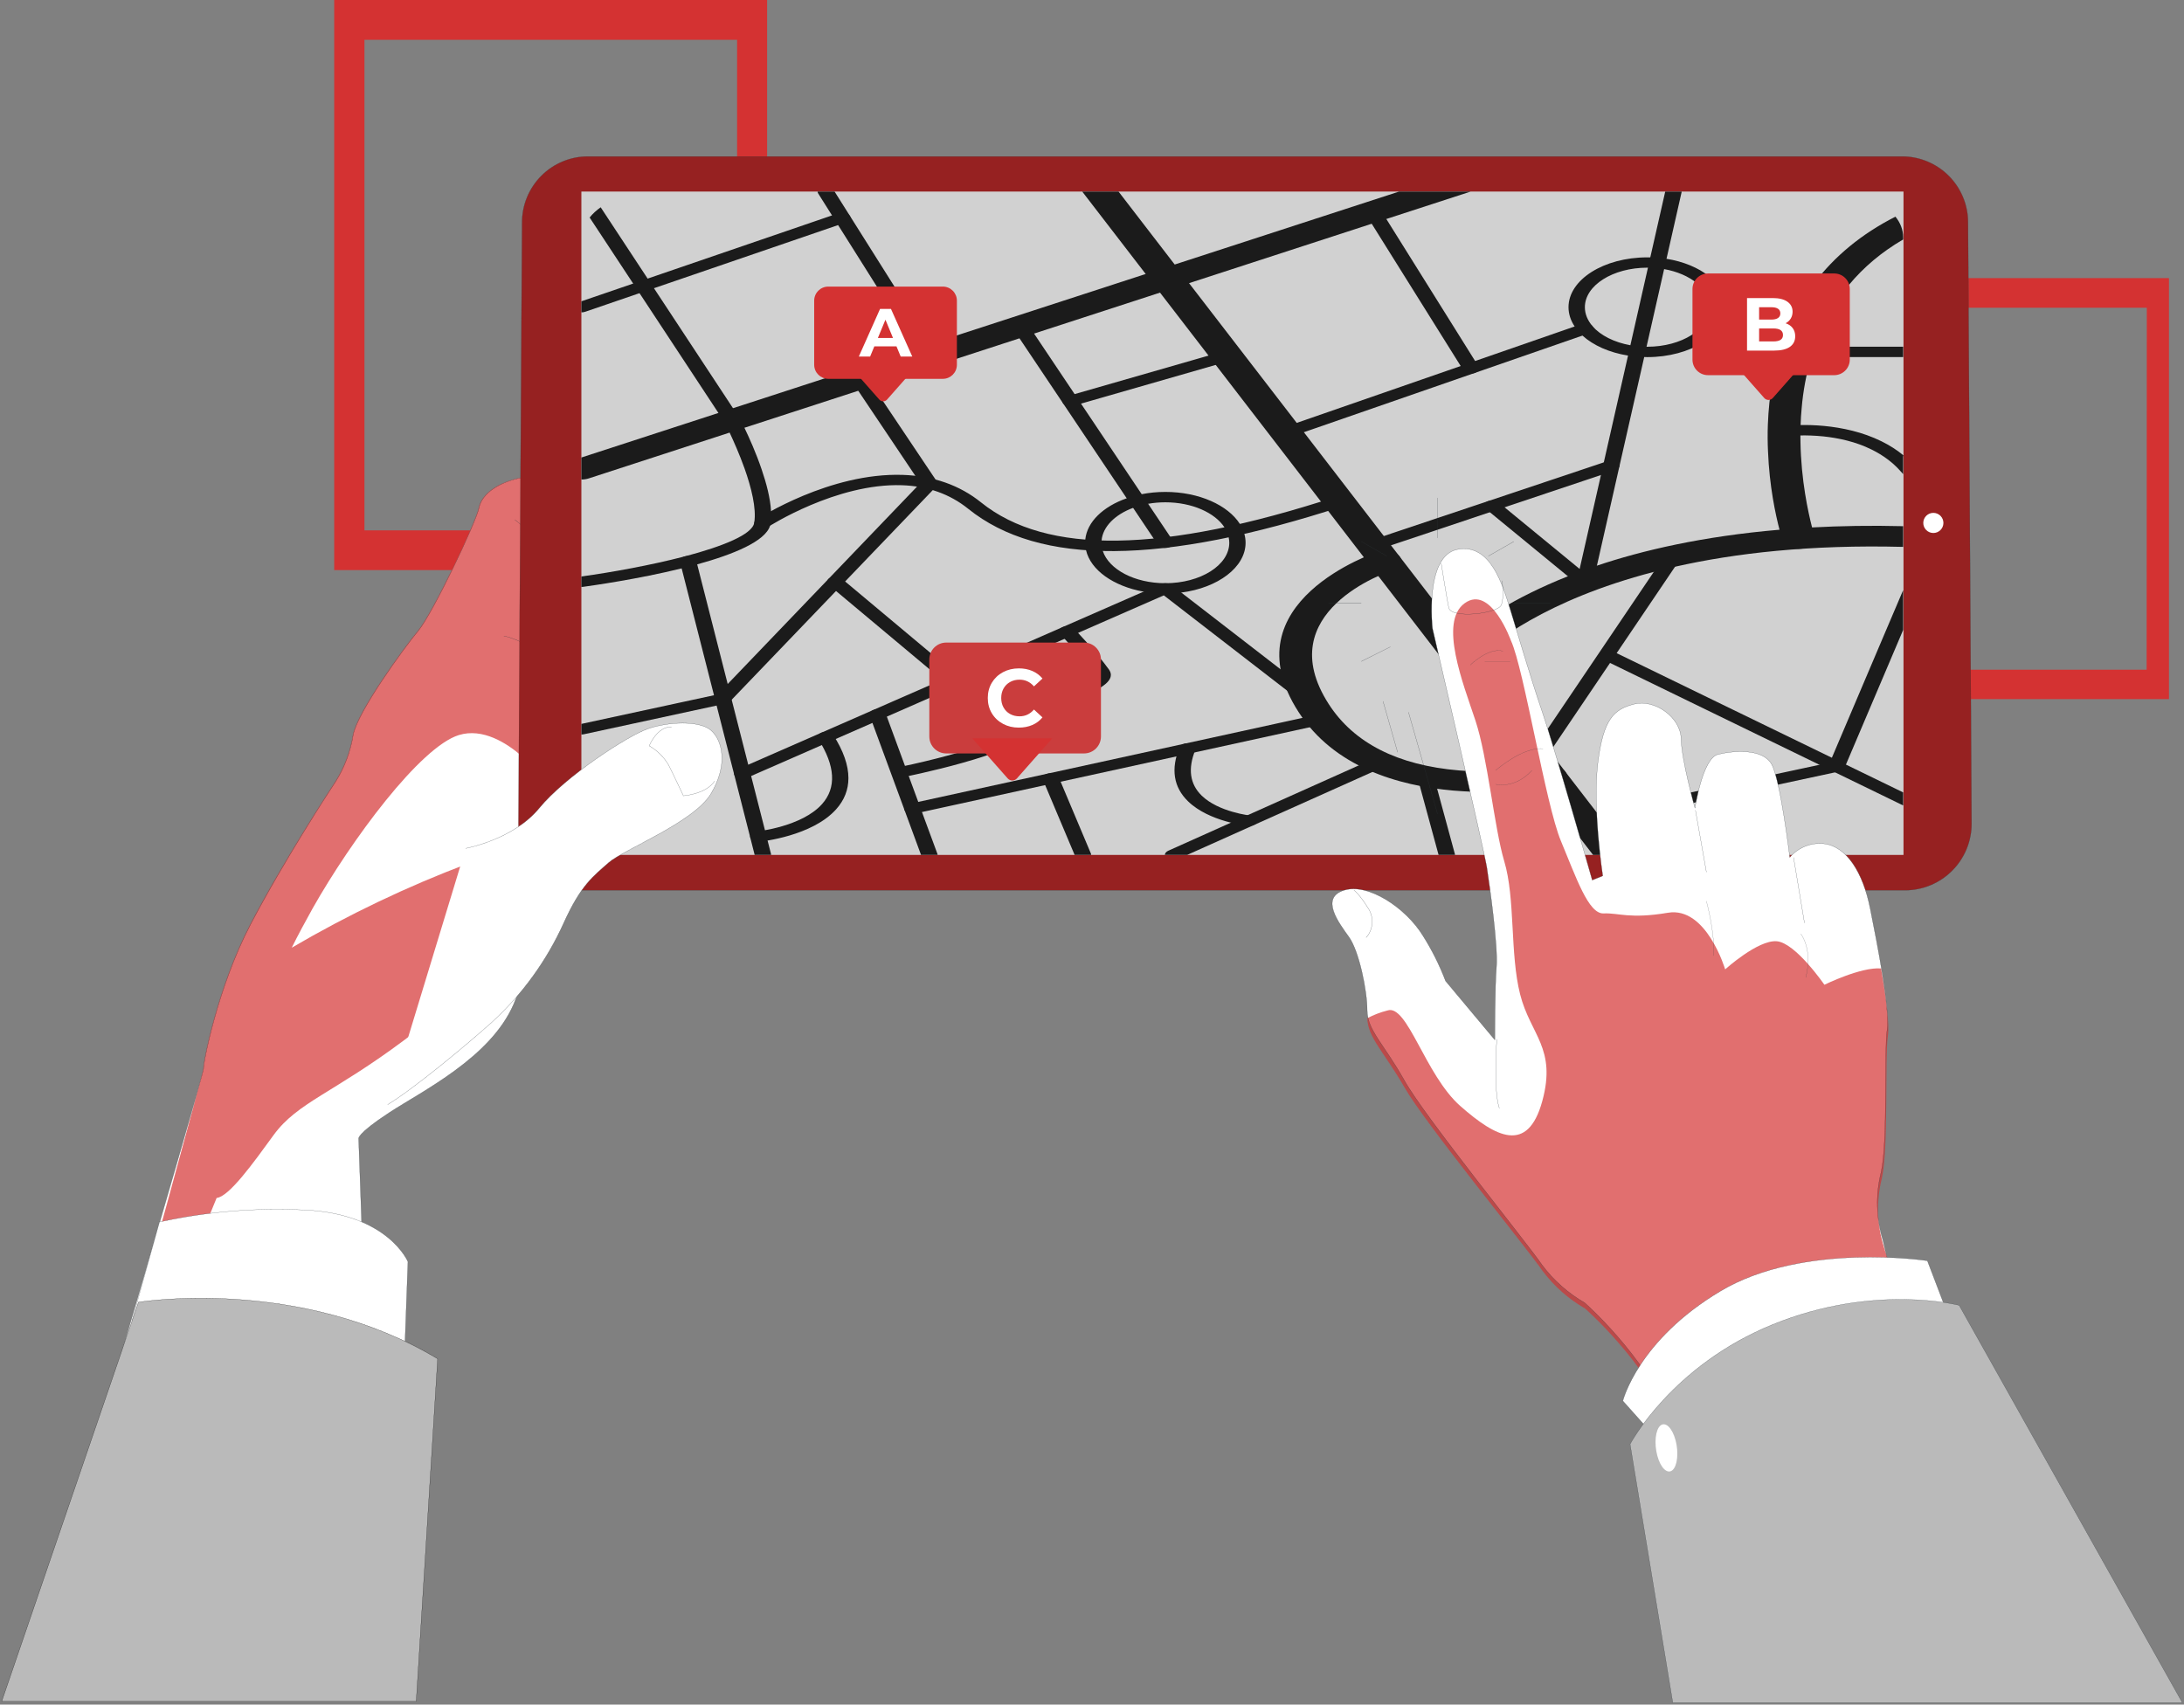 <?xml version="1.0" encoding="UTF-8"?> <svg xmlns="http://www.w3.org/2000/svg" width="3086" height="2409" viewBox="0 0 3086 2409" fill="none"><rect x="0" y="0" width="3086" height="2409" fill="#808080" stroke="none"/><g clip-path="url(#clip0_67_91)"><path d="M472.21 0V805.687H1083.94V0H472.21ZM1041.52 749.51H514.952V56.255H1041.52V749.51Z" fill="#D43232"></path><path d="M2612.87 393.07V988.039H3064.75V393.07H2612.87ZM3033.21 946.483H2644.65V434.943H3033.46L3033.21 946.483Z" fill="#D43232"></path><path d="M29.324 2397.28C52.136 2319.98 288.436 1516.5 287.64 1510.46C286.846 1504.41 306.954 1396.51 354.008 1306.56C401.062 1216.62 466.395 1116.43 474.582 1104.18C487.041 1084.23 495.366 1061.97 499.063 1038.74C505.183 1006.06 570.596 916.039 591.023 891.545C611.45 867.053 672.731 738.229 676.864 717.793C680.997 697.356 705.398 680.975 738.144 674.851C770.891 668.728 815.798 662.604 815.798 662.604C824.109 672.39 829.116 684.554 830.105 697.356C830.105 715.724 756.505 1155.24 752.451 1228.87C748.397 1302.51 758.572 1343.3 725.904 1419C693.237 1494.72 597.143 1541.63 550.17 1572.32C503.195 1603.02 506.773 1609.38 506.773 1609.38C506.773 1609.38 533.319 2345.18 532.684 2403" fill="white"></path><g style="mix-blend-mode:multiply" opacity="0.7"><path d="M859.43 1144.57C850.929 1106.51 795.873 1127.65 795.873 1127.65C758.381 1168.34 712.225 1200.08 660.816 1220.52C574.765 1253.08 491.61 1292.81 412.231 1339.32C421.288 1321.12 431.138 1302.77 441.785 1283.7C496.681 1186.6 593.764 1055.74 648.343 1038.81C682.028 1028.48 715.634 1049.86 736.606 1067.97L738.99 674.665H737.64C704.909 680.782 680.439 697.152 676.387 717.571C672.335 737.991 611.003 866.632 590.585 891.183C570.169 915.735 504.785 1005.6 498.667 1038.26C494.972 1061.47 486.651 1083.71 474.199 1103.65C466.253 1115.89 400.632 1215.92 353.679 1305.87C306.726 1395.81 286.548 1503.47 287.342 1509.59C287.899 1514.04 197.013 1843.3 139.255 2050.52C186.923 1956.77 261.046 1805.08 306.091 1692.98C323.808 1691.23 358.128 1643.24 386.57 1604.14C420.334 1557.75 470.941 1545.03 572.313 1469.07C673.686 1393.1 787.532 1287.51 804.454 1245.31C821.375 1203.13 867.851 1182.55 859.43 1144.57Z" fill="#D43232"></path></g><path d="M29.324 2397.28C52.136 2319.98 288.436 1516.5 287.64 1510.46C286.846 1504.41 306.954 1396.51 354.008 1306.56C401.062 1216.62 466.395 1116.43 474.582 1104.18C487.041 1084.23 495.366 1061.97 499.063 1038.74C505.183 1006.06 570.596 916.039 591.023 891.545C611.45 867.053 672.731 738.229 676.864 717.793C680.997 697.356 705.398 680.975 738.144 674.851C770.891 668.728 815.799 662.604 815.799 662.604C824.109 672.39 829.116 684.554 830.105 697.356C830.105 715.724 756.505 1155.24 752.451 1228.87C748.397 1302.51 758.572 1343.3 725.904 1419C693.237 1494.72 597.143 1541.63 550.17 1572.32C503.195 1603.02 506.773 1609.38 506.773 1609.38C506.773 1609.38 533.319 2345.18 532.684 2403" stroke="#2E353A" stroke-width="0.273" stroke-linecap="round" stroke-linejoin="round"></path><path d="M963.569 1165.73C963.569 1165.73 943.073 1164 922.503 1129.79" stroke="#2E353A" stroke-width="0.273" stroke-linecap="round" stroke-linejoin="round"></path><path d="M712.042 898.765C712.042 898.765 771.359 910.306 778.773 960.371" stroke="#2E353A" stroke-width="0.273" stroke-linecap="round" stroke-linejoin="round"></path><path d="M727.441 734.479C742.163 745.461 754.347 759.372 763.195 775.3C772.041 791.226 777.351 808.808 778.773 826.89" stroke="#2E353A" stroke-width="0.273" stroke-linecap="round" stroke-linejoin="round"></path><path d="M2785.86 1163.86L2780.85 314.412C2780.83 289.654 2770.99 265.918 2753.51 248.418C2736.01 230.919 2712.29 221.09 2687.56 221.09H830.873C806.151 221.09 782.442 230.921 764.961 248.423C747.481 265.925 737.66 289.661 737.66 314.412L732.575 1163.86C732.564 1176.25 734.993 1188.51 739.721 1199.95C744.45 1211.4 751.385 1221.79 760.131 1230.55C768.877 1239.3 779.263 1246.24 790.692 1250.98C802.122 1255.72 814.371 1258.15 826.74 1258.14H2691.69C2704.06 1258.15 2716.31 1255.72 2727.74 1250.98C2739.17 1246.24 2749.56 1239.3 2758.3 1230.55C2767.05 1221.79 2773.98 1211.4 2778.72 1199.95C2783.44 1188.51 2785.88 1176.25 2785.86 1163.86Z" fill="#962121" stroke="#363636" stroke-width="0.237" stroke-linecap="round" stroke-linejoin="round"></path><path d="M2689.65 270.713H821.5V1208.19H2689.65V270.713Z" fill="#D1D1D1"></path><path d="M1976.91 270.729H2078.06L1958.92 309.473L1938.22 316.196L1680.14 400.161L1639.12 413.533L1461.15 471.421L1440.56 478.107L1233.35 545.511L1212.7 552.234L1051.82 604.548L1030.92 611.357L832.073 676.055C828.703 677.167 825.081 677.699 821.517 677.649V646.568L1015.13 583.588L1035.78 576.865L1294.3 492.777L1314.95 486.053L1618.83 387.196L1659.86 373.824L1976.91 270.729Z" fill="#1B1B1B"></path><path d="M1529.18 270.729H1580.49L1659.87 373.849L1680.14 400.173L1832.28 597.64L1842.38 610.838L1955.36 757.536L1965.45 770.661L1977.55 786.368L2064.71 899.537L2087.75 929.47L2176.79 1045.05L2190.19 1062.44L2211.8 1090.56C2212.06 1090.9 2212.33 1091.26 2212.57 1091.63L2256.45 1148.54L2266.6 1161.74L2297.48 1201.79C2299.11 1203.84 2299.81 1206.06 2299.81 1208.2H2251.01L2178.66 1114.22L2157.82 1087.12L2040.89 935.29C2040.56 934.919 2040.31 934.549 2040.06 934.178L1947.51 814.002L1927.13 787.592L1876.66 722.029L1866.57 708.905L1717.81 515.665L1707.65 502.54L1639.12 413.533L1618.86 387.209L1529.18 270.729Z" fill="#1B1B1B"></path><path d="M2689.17 743.617V772.87C2557.71 769.508 2451.49 781.78 2366.86 800.9C2356.46 803.223 2346.42 805.657 2336.78 808.228C2182.75 848.233 2108.34 909.902 2087.81 929.441C2083.86 933.162 2081.84 935.362 2081.65 935.608C2075.56 942.629 2061.5 945.261 2050.43 941.343C2045.6 939.699 2042.13 937.067 2040.12 934.137C2037.52 930.232 2037.71 925.586 2041.18 921.495C2041.96 920.642 2049.38 912.214 2064.8 899.509C2090.54 878.252 2138.64 844.909 2215.45 814.383C2217.2 813.715 2218.91 813.035 2220.66 812.306C2231.74 808.03 2243.69 803.693 2256.41 799.416C2320.51 777.863 2405.72 757.891 2514.53 748.609C2529.37 747.324 2544.71 746.224 2560.51 745.372C2600.5 743.259 2643.28 742.456 2689.17 743.617Z" fill="#1B1B1B"></path><path d="M1155.25 270.729H1179.27L1200.95 305.122L1314.97 486.065L1323.96 500.377C1324.54 501.243 1324.79 502.182 1324.79 503.084C1324.79 506 1322.08 508.744 1317.55 509.844C1311.6 511.364 1304.93 509.511 1302.53 505.79L1294.32 492.789L1184.25 318.087L1175.65 304.43L1156.11 273.436C1155.52 272.533 1155.25 271.631 1155.25 270.729Z" fill="#1B1B1B"></path><path d="M1200.3 304.268C1200.56 304.552 1200.75 304.837 1200.94 305.133C1201.47 305.999 1201.72 306.851 1201.72 307.753C1201.72 310.336 1199.51 312.833 1195.64 314.192L1184.25 318.085L924.041 407.302L903.586 414.309L827.038 440.546C825.296 441.165 823.416 441.45 821.538 441.45V425.791L894.657 400.739L915.111 393.732L1175.65 304.429L1184.71 301.315C1190.27 299.386 1197.26 300.696 1200.3 304.268Z" fill="#1B1B1B"></path><path d="M2376.22 785.541C2376.22 786.504 2375.93 787.469 2375.29 788.409L2182.1 1074.35C2179.58 1078.06 2172.81 1079.79 2166.95 1078.19C2161.11 1076.61 2158.38 1072.31 2160.89 1068.59L2354.08 782.649C2356.6 778.942 2363.37 777.211 2369.23 778.805C2373.6 780.004 2376.22 782.698 2376.22 785.541Z" fill="#1B1B1B"></path><path d="M2283.77 922.732L2284.35 923.041L2426.71 992.286L2588.45 1070.87L2608.3 1080.53L2689.07 1119.79L2689.17 1119.85V1138.29L2669.61 1128.76L2592.98 1091.51L2570.89 1080.82L2411.29 1003.21L2275.01 936.895L2269.8 934.324C2264.68 931.877 2263.72 927.304 2267.59 924.129C2271.53 920.902 2278.75 920.297 2283.77 922.732Z" fill="#1B1B1B"></path><path d="M2288.3 658.136C2288.3 660.755 2286.07 663.289 2282.16 664.612L1945.42 777.371C1939.79 779.262 1932.81 777.89 1929.82 774.318C1926.84 770.748 1928.99 766.323 1934.63 764.444L2271.36 651.684C2277 649.793 2283.98 651.165 2286.96 654.736C2287.87 655.824 2288.3 656.986 2288.3 658.136Z" fill="#1B1B1B"></path><path d="M2251.66 464.473C2251.66 467.057 2249.48 469.565 2245.64 470.888L1822.62 617.671C1817.05 619.612 1810.01 618.315 1806.98 614.767C1803.91 611.221 1805.96 606.784 1811.54 604.844L2234.57 458.06C2240.15 456.12 2247.18 457.416 2250.22 460.964C2251.19 462.076 2251.66 463.287 2251.66 464.473Z" fill="#1B1B1B"></path><path d="M2089.98 520.569C2089.98 523.485 2087.2 526.228 2082.68 527.366C2076.75 528.849 2070.05 527.019 2067.7 523.263L1929.29 301.87C1926.94 298.126 1929.85 293.874 1935.78 292.378C1941.71 290.895 1948.41 292.724 1950.75 296.481L2089.16 517.887C2089.73 518.764 2089.98 519.679 2089.98 520.569Z" fill="#1B1B1B"></path><path d="M2352.97 270.729H2376.2C2376.2 271.099 2376.2 271.384 2376.06 271.755L2354.78 365.766H2354.72L2351.42 380.325L2326.57 490.008L2323.28 504.567L2288.2 659.137L2256.44 799.444H2256.38L2251.02 823.271C2250.38 826.139 2247 828.524 2242.53 829.302C2237.99 830.044 2233.27 829.019 2230.42 826.682L2215.47 814.422L2105.21 723.896L2099.25 719.014C2095.38 715.813 2096.34 711.228 2101.39 708.769C2101.91 708.522 2102.49 708.274 2103.07 708.114C2107.93 706.47 2114.07 707.212 2117.56 710.078L2125.96 716.962L2232.03 804.053L2262.13 671.371L2266.19 653.414L2300.42 502.527L2303.72 487.932L2328.57 378.236L2331.86 363.728L2352.97 270.729Z" fill="#1B1B1B"></path><path d="M848.771 292.947L915.091 393.706L924.059 407.326L1035.76 576.911L1045.02 590.951C1045.12 591.137 1045.21 591.322 1045.31 591.494C1045.8 592.224 1047.81 596.315 1051.01 602.791C1051.3 603.334 1051.59 603.952 1051.88 604.557C1058.33 617.929 1068.26 639.854 1076.26 663.546C1083 683.271 1088.5 704.217 1089.47 722.348C1089.57 724.362 1089.67 726.315 1089.67 728.267C1089.67 732.42 1089.38 736.45 1088.8 740.182C1088.6 741.096 1088.31 742.073 1088.12 742.926C1081.38 765.035 1036.36 783.474 985.169 797.575C977.945 799.528 970.623 801.419 963.185 803.26C901.204 818.523 837.014 827.507 823.9 829.337C823.125 829.46 822.254 829.523 821.499 829.523V814.68C864.673 808.759 919.623 798.737 966.459 786.588C967.136 786.341 967.815 786.156 968.589 786.045C1021.21 772.054 1063.15 755.445 1065.75 738.711C1069.02 718.319 1061.6 689.067 1052.15 662.309C1045.02 642.276 1036.73 623.713 1030.94 611.318C1026.99 603.013 1024.2 597.514 1023.52 596.289L1021.87 593.72L1015.13 583.585L903.625 414.284L894.656 400.727L833.158 307.418C837.304 302.167 842.611 297.273 848.771 292.947Z" fill="#1B1B1B"></path><path d="M1903.79 708.877C1903.79 711.535 1901.51 714.093 1897.54 715.379C1641.74 798.749 1468.53 799.948 1368.08 719.036C1342.17 698.163 1310.67 686.954 1274.47 685.73C1182.1 682.603 1086.49 743.927 1085.52 744.545C1081.07 747.437 1073.77 747.486 1069.21 744.668C1064.66 741.851 1064.57 737.217 1069 734.337C1073.19 731.617 1172.76 667.674 1275.63 671.122C1318.78 672.568 1355.99 685.643 1386.21 709.991C1478.76 784.513 1642.55 782.029 1886.99 702.365C1892.66 700.51 1899.62 701.932 1902.53 705.517C1903.4 706.604 1903.79 707.753 1903.79 708.877Z" fill="#1B1B1B"></path><path d="M1658.19 767.025C1658.19 769.867 1655.56 772.574 1651.17 773.76C1645.3 775.342 1638.51 773.6 1636.04 769.892L1431.16 464.115C1428.66 460.395 1431.42 456.107 1437.27 454.525C1443.14 452.943 1449.91 454.685 1452.4 458.392L1657.29 764.17C1657.9 765.097 1658.19 766.073 1658.19 767.025Z" fill="#1B1B1B"></path><path d="M1224.63 532.52L1233.37 545.521L1322.02 677.796L1323.9 680.589C1324.48 681.529 1324.81 682.48 1324.81 683.456C1324.81 684.766 1324.23 686.076 1323.13 687.275L1317.95 692.689L1194.16 821.762L1181.28 835.209L1033.86 988.876L1031.66 991.212C1030.3 992.682 1028.09 993.794 1025.52 994.326L1012.58 997.119L825.296 1037.63C824.076 1037.91 822.778 1038.04 821.538 1038.04V1023.03L1008.88 982.523L1014.13 981.374L1028.23 966.655L1170.53 818.277L1295.7 687.732L1300.37 682.901L1293.38 672.482L1212.74 552.269L1203.36 538.242C1200.91 534.547 1203.62 530.246 1209.5 528.652C1215.31 527.057 1222.1 528.787 1224.63 532.52Z" fill="#1B1B1B"></path><path d="M1613.22 698.396C1605.81 699.916 1598.67 701.807 1592.01 704.206C1558.95 715.736 1536.01 737.364 1533.5 762.538V762.612C1533.4 764.059 1533.3 765.516 1533.3 767.036C1533.3 768.198 1533.3 769.36 1533.5 770.521C1533.59 772.846 1533.98 775.243 1534.56 777.492V777.566C1541.1 805.719 1573.4 828.497 1615.82 836.122H1615.91C1625.66 837.938 1636.05 838.803 1646.68 838.803C1654.38 838.803 1662 838.371 1669.22 837.419C1720.88 830.745 1760.02 801.715 1760.02 767.036C1760.02 762.834 1759.44 758.546 1758.27 754.554C1757.6 752.157 1756.82 749.833 1755.77 747.584C1754.71 745.113 1753.48 742.727 1751.92 740.478V740.403C1735.15 713.994 1694.28 695.196 1646.68 695.196C1634.99 695.208 1623.82 696.296 1613.22 698.396ZM1730.13 745.198V745.273C1731.69 747.597 1732.92 749.995 1733.89 752.379V752.453C1734.86 754.776 1735.63 757.026 1736.1 759.424C1736.68 761.97 1736.97 764.429 1736.97 767.036C1736.97 798.601 1696.49 824.208 1646.65 824.208C1603.09 824.208 1566.94 804.756 1558.27 778.715V778.654C1557.5 776.331 1557.01 774.081 1556.72 771.684C1556.52 770.164 1556.43 768.631 1556.43 767.036C1556.43 765.95 1556.43 764.935 1556.52 763.922V763.849C1558.27 744.185 1575.71 727.13 1601.06 717.701C1607.61 715.229 1614.75 713.276 1622.26 711.966H1622.36C1630.07 710.582 1638.26 709.865 1646.65 709.865C1684.25 709.865 1716.53 724.523 1730.13 745.198Z" fill="#1B1B1B"></path><path d="M2251.67 464.473C2251.67 467.08 2249.45 469.552 2245.68 470.862L2240.38 472.679C2240.38 472.679 2240.38 472.679 2240.28 472.679L2236.05 474.2V474.273C2251.37 488.127 2273.93 498.286 2300.42 502.5L2301.1 499.596L2303.69 487.917C2280.77 483.778 2261.57 474.063 2250.2 461C2251.19 462.075 2251.67 463.311 2251.67 464.473ZM2251.67 464.473C2251.67 467.08 2249.45 469.552 2245.68 470.862L2240.38 472.679C2240.38 472.679 2240.38 472.679 2240.28 472.679L2236.05 474.2V474.273C2251.37 488.127 2273.93 498.286 2300.42 502.5L2301.1 499.596L2303.69 487.917C2280.77 483.778 2261.57 474.063 2250.2 461C2251.19 462.075 2251.67 463.311 2251.67 464.473ZM2251.67 464.473C2251.67 467.08 2249.45 469.552 2245.68 470.862L2240.38 472.679L2236.05 474.2V474.273C2251.37 488.127 2273.93 498.286 2300.42 502.5L2301.1 499.596L2303.69 487.917C2280.77 483.778 2261.57 474.063 2250.2 461C2251.19 462.075 2251.67 463.311 2251.67 464.473ZM2216.31 434.145C2216.31 443.723 2219.38 453.004 2224.99 461.359V461.433C2226.53 463.682 2228.16 465.932 2230 467.958C2231.16 469.268 2232.3 470.566 2233.56 471.802C2234.33 472.605 2235.21 473.395 2236.06 474.2V474.273C2251.38 488.127 2273.94 498.286 2300.45 502.5C2301.8 502.722 2303.14 502.933 2304.49 503.081C2306.6 503.378 2308.83 503.662 2311.03 503.81C2315.09 504.243 2319.14 504.466 2323.28 504.54C2324.74 504.688 2326.07 504.688 2327.62 504.688C2388.92 504.688 2438.95 472.975 2438.95 434.157C2438.95 401.222 2403.1 373.501 2354.81 365.74H2354.72C2347.4 364.577 2339.78 363.923 2331.89 363.713H2327.64C2266.22 363.689 2216.31 395.252 2216.31 434.145ZM2415.81 434.145C2415.81 464.98 2376.2 490.018 2327.62 490.018H2326.55C2318.65 489.87 2310.94 489.215 2303.72 487.917C2280.78 483.778 2261.59 474.063 2250.22 461V460.927C2243.39 453.016 2239.43 443.872 2239.43 434.157C2239.43 403.322 2279.04 378.284 2327.62 378.284H2328.59C2336.49 378.284 2344.2 379.013 2351.42 380.31C2388.53 386.911 2415.81 408.525 2415.81 434.145ZM2251.67 464.473C2251.67 467.08 2249.45 469.552 2245.68 470.862L2240.38 472.679C2240.38 472.679 2240.38 472.679 2240.28 472.679L2236.05 474.2V474.273C2251.37 488.127 2273.93 498.286 2300.42 502.5L2301.1 499.596L2303.69 487.917C2280.77 483.778 2261.57 474.063 2250.2 461C2251.19 462.075 2251.67 463.311 2251.67 464.473ZM2251.67 464.473C2251.67 467.08 2249.45 469.552 2245.68 470.862L2240.38 472.679C2240.38 472.679 2240.38 472.679 2240.28 472.679L2236.05 474.2V474.273C2251.37 488.127 2273.93 498.286 2300.42 502.5L2301.1 499.596L2303.69 487.917C2280.77 483.778 2261.57 474.063 2250.2 461C2251.19 462.075 2251.67 463.311 2251.67 464.473Z" fill="#1B1B1B"></path><path d="M1745.3 503.069C1745.3 505.85 1742.78 508.507 1738.54 509.73L1517.22 573.365C1511.42 575.034 1504.58 573.402 1501.95 569.731C1499.31 566.061 1501.89 561.723 1507.67 560.054L1728.99 496.421C1734.8 494.752 1741.63 496.383 1744.28 500.054C1744.97 501.03 1745.3 502.056 1745.3 503.069Z" fill="#1B1B1B"></path><path d="M2678.26 306.196C2685.29 314.934 2689.14 324.759 2689.14 335.202V338.441C2628.62 373.736 2586.78 424.295 2563.94 490.007C2562.3 494.765 2560.76 499.659 2559.22 504.664C2555.85 516.268 2552.96 528.232 2550.63 540.689C2548.43 552.653 2546.78 564.567 2545.82 576.233V576.295C2545.04 584.538 2544.45 592.657 2544.26 600.667C2544.07 605.609 2543.97 610.553 2543.97 615.385C2543.97 618.438 2543.97 621.429 2544.07 624.358C2544.95 678.896 2555.05 724.326 2560.46 745.399C2562.56 753.332 2563.93 757.855 2564.02 758.041C2566.62 765.913 2558.62 773.675 2546.08 775.319C2533.65 776.962 2521.4 771.895 2518.81 763.961C2518.52 763.047 2516.8 757.671 2514.47 748.636C2508.97 727.688 2500.12 687.201 2498.19 637.742C2497.61 625.655 2497.51 612.951 2497.99 599.937C2498.77 579.78 2500.78 558.721 2504.73 537.341C2524.25 432.539 2583.33 354.495 2678.26 306.196Z" fill="#1B1B1B"></path><path d="M2663.33 894.641L2689.17 833.997V890.179L2686.28 897.075L2608.3 1080.53L2606.28 1085.22C2605.22 1087.61 2602.43 1089.5 2598.87 1090.23L2592.98 1091.51L2447.92 1122.72L2266.63 1161.74L2243.3 1166.74C2237.22 1168.03 2230.67 1166.01 2228.66 1162.16C2226.53 1158.37 2229.83 1154.22 2235.89 1152.88L2256.51 1148.41L2435.11 1110L2570.92 1080.81L2585.56 1077.64L2588.45 1070.86L2663.33 894.641Z" fill="#1B1B1B"></path><path d="M2617.84 608.846C2631.33 612.269 2645.11 617.028 2658.51 623.627C2669.87 629.251 2680.2 635.776 2689.15 643.166C2689.44 643.289 2689.54 643.413 2689.64 643.537L2689.15 645.305V670.096C2688.27 669.119 2687.5 668.143 2686.66 667.167C2686.27 666.734 2685.88 666.314 2685.39 665.882C2685.39 665.757 2685.29 665.634 2685.19 665.573C2674.22 653.301 2660.62 643.215 2644.52 635.281C2621.88 624.047 2597.3 618.919 2576.29 616.719C2563.95 615.496 2552.77 615.187 2543.99 615.371C2531.46 615.557 2523.57 616.533 2523.28 616.533C2517.11 617.385 2510.94 614.828 2509.67 610.909C2508.32 606.943 2512.26 603.087 2518.54 602.235C2519.61 602.049 2529.34 600.826 2544.28 600.653C2562.9 600.356 2589.69 601.703 2617.84 608.846Z" fill="#1B1B1B"></path><path d="M2538.03 490.004H2689.17V504.661H2538.03C2531.67 504.661 2526.56 501.362 2526.56 497.271C2526.56 493.304 2531.67 490.004 2538.03 490.004Z" fill="#1B1B1B"></path><path d="M983.638 791.804L985.129 797.588L1028.23 966.63L1033.86 988.813V988.851L1057.28 1080.69L1061.35 1096.68L1080.89 1173.27L1084.57 1187.82L1089.49 1207.02C1089.55 1207.42 1089.63 1207.76 1089.63 1208.17H1066.33L1060.05 1183.36L1012.56 997.093L1008.88 982.498L963.184 803.285L960.86 794.139C959.892 790.161 964.153 786.391 970.429 785.772C976.704 785.118 982.593 787.824 983.638 791.804Z" fill="#1B1B1B"></path><path d="M2214.36 1097.19C2214.36 1103.39 2208.1 1109.15 2198.26 1111.13C2195.64 1111.65 1935.14 1161.87 1834.78 1006.11C1734.45 850.359 1944.43 780.631 1946.57 779.952C1957.93 776.294 1971.83 779.173 1977.6 786.365C1983.37 793.571 1978.83 802.37 1967.47 806.029C1960.39 808.34 1793.49 864.633 1877.53 995.067C1912.95 1050.03 1974.94 1081.55 2061.8 1088.81C2128.04 1094.33 2183.78 1083.37 2184.32 1083.26C2196.47 1080.82 2209.45 1085.09 2213.29 1092.79C2214.02 1094.24 2214.36 1095.73 2214.36 1097.19Z" fill="#1B1B1B"></path><path d="M1859.87 987.39C1859.87 989.504 1858.43 991.604 1855.64 993.051C1850.73 995.608 1843.44 995.152 1839.39 992.038L1644.47 841.385L1055.34 1099.31C1050.1 1101.61 1042.91 1100.77 1039.29 1097.46C1035.67 1094.13 1036.98 1089.57 1042.21 1087.29L1640.08 825.529C1645.02 823.367 1651.76 823.96 1655.56 826.913L1857.21 982.769C1859 984.115 1859.87 985.759 1859.87 987.39Z" fill="#1B1B1B"></path><path d="M1359.26 962.402C1359.26 964.614 1357.68 966.801 1354.7 968.234C1349.62 970.67 1342.37 970.04 1338.52 966.813L1171.02 826.604C1167.18 823.379 1168.19 818.794 1173.24 816.36C1178.32 813.924 1185.56 814.555 1189.42 817.781L1356.92 958.002C1358.52 959.312 1359.26 960.87 1359.26 962.402Z" fill="#1B1B1B"></path><path d="M1198.83 1099.65C1198.83 1116.08 1193.04 1130.8 1181.48 1143.7C1147.43 1181.72 1076.24 1189.15 1073.24 1189.44C1066.95 1190.06 1061.04 1187.33 1060.07 1183.35C1059.08 1179.36 1063.38 1175.63 1069.68 1175.01C1070.39 1174.94 1133.11 1168.24 1161.51 1136.39C1182.14 1113.26 1180.34 1082.29 1156.14 1044.35C1153.74 1040.61 1156.61 1036.34 1162.51 1034.84C1168.42 1033.33 1175.16 1035.13 1177.55 1038.88C1191.72 1061.12 1198.83 1081.43 1198.83 1099.65Z" fill="#1B1B1B"></path><path d="M1251.29 1007.88L1253.1 1012.71L1278.73 1082.38L1284.03 1096.69L1297.5 1133.26L1302.75 1147.61L1324.5 1206.52C1324.76 1207.09 1324.83 1207.59 1324.83 1208.17H1301.42L1277.93 1144.37C1277.86 1144.21 1277.86 1144.09 1277.78 1143.96L1232.75 1021.66L1228.88 1011.21C1227.71 1008.13 1229.85 1005.05 1233.86 1003.42C1234.96 1002.98 1236.17 1002.64 1237.48 1002.43C1243.66 1001.53 1249.88 1003.94 1251.29 1007.88Z" fill="#1B1B1B"></path><path d="M1569.66 953.862C1569.66 968.471 1539.97 980.224 1511.09 991.643C1486.54 1001.36 1456.06 1013.46 1459.7 1022.23C1473.14 1054.34 1325.76 1087.93 1280.28 1097.45C1274.22 1098.72 1267.71 1096.63 1265.69 1092.8C1263.71 1088.97 1267 1084.83 1273.04 1083.57C1365.35 1064.23 1442.03 1037.31 1437.4 1025.98C1429.36 1006.75 1464.69 992.767 1498.86 979.247C1520.71 970.596 1550.68 958.744 1545.78 952.009C1528.11 927.502 1498.3 896.419 1497.99 896.098C1494.69 892.651 1496.41 888.152 1501.84 886.051C1507.29 883.949 1514.4 885.049 1517.71 888.485C1518.97 889.783 1548.53 920.618 1566.77 945.929C1568.75 948.672 1569.66 951.317 1569.66 953.862Z" fill="#1B1B1B"></path><path d="M2025.59 1095.95L2030.7 1114.72L2055.75 1206.93C2055.88 1207.34 2055.94 1207.75 2055.94 1208.17H2032.72L2006.18 1110.67L2002.81 1098.41C2001.77 1094.48 2005.98 1090.66 2012.26 1089.97C2018.52 1089.3 2024.48 1091.97 2025.59 1095.95Z" fill="#1B1B1B"></path><path d="M1958.73 1073.24C1960.14 1074.55 1960.85 1075.98 1960.85 1077.47C1960.85 1079.76 1959.18 1082.01 1955.94 1083.45L1939.44 1090.86L1772.86 1165.45C1772.34 1165.73 1771.82 1165.98 1771.24 1166.19L1677.52 1208.17H1645.95C1645.95 1205.87 1647.7 1203.66 1650.88 1202.23L1739.33 1162.58L1762.97 1152L1919.84 1081.73L1942.67 1071.52C1947.86 1069.18 1955.05 1069.96 1958.73 1073.24Z" fill="#1B1B1B"></path><path d="M1879.04 1016.34C1879.04 1019.36 1876.04 1022.21 1871.28 1023.25L1292.94 1149.74C1286.92 1151.06 1280.36 1149.03 1278.26 1145.21C1276.2 1141.38 1279.39 1137.23 1285.41 1135.92L1863.75 1009.43C1869.77 1008.11 1876.33 1010.13 1878.43 1013.95C1878.85 1014.74 1879.04 1015.55 1879.04 1016.34Z" fill="#1B1B1B"></path><path d="M1776.95 1159.85C1776.95 1160.23 1776.89 1160.62 1776.79 1161.01C1775.78 1164.99 1769.9 1167.69 1763.62 1167.08C1761.39 1166.85 1708.53 1161.27 1678.84 1132.55C1658.17 1112.56 1654.1 1086.79 1666.75 1055.96C1668.36 1052.05 1674.65 1049.71 1680.82 1050.72C1686.98 1051.73 1690.7 1055.74 1689.09 1059.63C1678.2 1086.24 1681.18 1108.04 1698.01 1124.4C1721.95 1147.7 1766.8 1152.58 1767.24 1152.63C1772.92 1153.22 1776.95 1156.32 1776.95 1159.85Z" fill="#1B1B1B"></path><path d="M1495.9 1098.16L1498.69 1104.76L1541.45 1206.28C1541.71 1206.93 1541.84 1207.51 1541.84 1208.17H1518.43L1476.82 1109.52L1473.59 1101.93C1472.18 1098.41 1474.94 1094.84 1479.92 1093.41C1480.5 1093.24 1481.14 1093.12 1481.8 1093C1487.94 1091.93 1494.3 1094.27 1495.9 1098.16Z" fill="#1B1B1B"></path><path d="M2746.05 739.207C2746.15 731.352 2739.86 724.902 2732.02 724.801C2724.16 724.7 2717.71 730.985 2717.61 738.838C2717.5 746.693 2723.79 753.143 2731.64 753.244C2739.5 753.346 2745.95 747.06 2746.05 739.207Z" fill="white"></path><path d="M1877.28 852.561H1923.47" stroke="#2E353A" stroke-width="0.273" stroke-linecap="round" stroke-linejoin="round"></path><path d="M2031.28 760.15V703.677" stroke="#2E353A" stroke-width="0.273" stroke-linecap="round" stroke-linejoin="round"></path><path d="M1923.47 765.283L1959.42 785.818" stroke="#2E353A" stroke-width="0.273" stroke-linecap="round" stroke-linejoin="round"></path><path d="M1964.55 914.167L1923.47 934.702" stroke="#2E353A" stroke-width="0.273" stroke-linecap="round" stroke-linejoin="round"></path><path d="M2190.41 852.561H2139.07" stroke="#2E353A" stroke-width="0.273" stroke-linecap="round" stroke-linejoin="round"></path><path d="M2139.07 765.283L2103.14 785.818" stroke="#2E353A" stroke-width="0.273" stroke-linecap="round" stroke-linejoin="round"></path><path d="M1990.22 1006.58L2031.28 1150.33" stroke="#2E353A" stroke-width="0.273" stroke-linecap="round" stroke-linejoin="round"></path><path d="M1954.27 991.175L1974.81 1063.05" stroke="#2E353A" stroke-width="0.273" stroke-linecap="round" stroke-linejoin="round"></path><path d="M2929.59 2346.21C2929.59 2346.21 2741 1997.48 2714.15 1936.34C2687.31 1875.19 2667.06 1778.86 2660.47 1752.42C2650.94 1721.4 2650.06 1688.37 2657.93 1656.89C2667.86 1612.29 2661.98 1485.07 2666.43 1455.85C2670.87 1426.62 2652.85 1335.23 2642.61 1284.04C2632.36 1232.84 2609.18 1196.46 2577.88 1192.48C2568.79 1191.38 2559.56 1192.56 2551.02 1195.91C2542.5 1199.26 2534.91 1204.67 2528.97 1211.66C2528.97 1211.66 2515.95 1102.67 2503.32 1080.06C2490.7 1057.45 2449.57 1060.71 2427.57 1066.12C2405.57 1071.54 2395.01 1142.08 2395.01 1142.08C2395.01 1142.08 2375.95 1074.32 2375.4 1044.07C2374.84 1013.82 2338.15 987.78 2309.56 994.945C2280.97 1002.11 2265.57 1015.25 2257.79 1077.99C2250 1140.72 2264.7 1237.78 2264.7 1237.78L2249.85 1243.83C2249.85 1243.83 2196.32 1055.93 2179.34 1006.33C2162.34 956.73 2145.98 899.963 2134.54 863.02C2123.11 826.078 2106.12 767.48 2059.35 776.477C2012.58 785.473 2024.08 887.941 2024.08 887.941C2024.08 887.941 2097.22 1201.95 2101.04 1226.71C2104.84 1251.47 2116.92 1337.46 2114.54 1366.11C2112.15 1394.78 2112.23 1469.62 2112.23 1469.62L2042.59 1386.34C2034.01 1363.81 2023.18 1342.21 2010.27 1321.85C1986.45 1283.32 1933.48 1247.42 1899.1 1258.16C1864.71 1268.91 1891.88 1304.42 1906.09 1324.24C1920.3 1344.07 1931.82 1399.72 1931.82 1427.75C1931.82 1455.77 1955.64 1475.52 1984.38 1526.94C2013.13 1578.38 2157.41 1756.08 2179.25 1788.09C2195.42 1809.6 2215.76 1827.6 2239.05 1841.03C2239.05 1841.03 2322.43 1913.88 2361.33 2004.81C2400.25 2095.73 2519.61 2356.8 2519.61 2356.8" fill="white"></path><g style="mix-blend-mode:multiply" opacity="0.7"><path d="M2644.94 2270.65C2683.95 2234.89 2693.64 1946.06 2688.72 1838.56C2688.72 1837.69 2688.72 1836.65 2688.72 1835.7C2674.81 1799.79 2664.01 1770.62 2661.54 1760.85C2652.01 1729.89 2651.12 1696.92 2659.01 1665.51C2668.93 1621.01 2663.05 1494.04 2667.51 1464.88C2670.13 1447.64 2664.8 1408.38 2657.97 1368.65C2629.69 1366.19 2577.89 1391.69 2577.89 1391.69C2577.89 1391.69 2537.05 1332.27 2510.44 1330.19C2483.82 1328.13 2437.66 1369.93 2437.66 1369.93C2437.66 1369.93 2411.21 1280.78 2356.87 1289.91C2302.54 1299.05 2287.28 1289.91 2265.83 1290.86C2244.38 1291.82 2226.98 1239.62 2205.53 1188.37C2184.08 1137.12 2153.33 945.472 2135.14 905.743C2135.14 905.743 2106.62 825.81 2069.67 852.428C2032.73 879.046 2067.45 966.05 2084.77 1018.25C2102.09 1070.46 2111.39 1169.62 2125.44 1216.89C2141.33 1269.58 2133.39 1347.84 2147.94 1405.2C2162.47 1462.57 2199.8 1481.17 2179.23 1556.17C2158.66 1631.18 2113.69 1607.26 2063.55 1563.16C2013.42 1519.06 1988.64 1418.08 1960.28 1428.09C1950.45 1430.57 1940.96 1434.23 1932 1438.98C1932.63 1466.46 1955.83 1486.65 1984.59 1536.86C2013.35 1587.08 2158.1 1764.5 2179.94 1796.45C2196.12 1817.91 2216.48 1835.88 2239.77 1849.28C2239.77 1849.28 2323.18 1921.99 2362.12 2012.73C2369.11 2029.02 2380.23 2053.09 2393.9 2081.69C2409.79 2094.41 2376.1 2034.02 2384.36 2044.03C2439.42 2108.63 2606.02 2306.47 2644.94 2270.65Z" fill="#D43232"></path></g><path d="M2929.59 2346.21C2929.59 2346.21 2741 1997.48 2714.15 1936.34C2687.31 1875.19 2667.06 1778.86 2660.47 1752.42C2650.94 1721.4 2650.06 1688.37 2657.93 1656.89C2667.86 1612.29 2661.98 1485.07 2666.43 1455.85C2670.87 1426.62 2652.85 1335.23 2642.61 1284.04C2632.36 1232.84 2609.18 1196.46 2577.88 1192.48C2568.79 1191.38 2559.56 1192.56 2551.02 1195.91C2542.5 1199.26 2534.91 1204.67 2528.97 1211.66C2528.97 1211.66 2515.95 1102.67 2503.32 1080.06C2490.7 1057.45 2449.57 1060.71 2427.57 1066.12C2405.57 1071.54 2395.01 1142.08 2395.01 1142.08C2395.01 1142.08 2375.95 1074.32 2375.4 1044.07C2374.84 1013.82 2338.15 987.78 2309.56 994.946C2280.97 1002.11 2265.57 1015.25 2257.79 1077.99C2250 1140.72 2264.7 1237.78 2264.7 1237.78L2249.85 1243.83C2249.85 1243.83 2196.32 1055.93 2179.34 1006.33C2162.34 956.73 2145.98 899.963 2134.54 863.02C2123.11 826.078 2106.12 767.48 2059.35 776.477C2012.58 785.473 2024.08 887.941 2024.08 887.941C2024.08 887.941 2097.22 1201.95 2101.04 1226.71C2104.84 1251.47 2116.92 1337.46 2114.54 1366.11C2112.15 1394.78 2112.23 1469.62 2112.23 1469.62L2042.59 1386.34C2034.01 1363.81 2023.18 1342.21 2010.27 1321.85C1986.45 1283.32 1933.48 1247.42 1899.1 1258.16C1864.71 1268.91 1891.88 1304.42 1906.09 1324.24C1920.3 1344.07 1931.82 1399.72 1931.82 1427.75C1931.82 1455.77 1955.64 1475.52 1984.38 1526.94C2013.13 1578.38 2157.41 1756.08 2179.25 1788.09C2195.42 1809.6 2215.76 1827.6 2239.05 1841.03C2239.05 1841.03 2322.43 1913.88 2361.33 2004.81C2400.25 2095.73 2519.61 2356.8 2519.61 2356.8" stroke="#2E353A" stroke-width="0.273" stroke-linecap="round" stroke-linejoin="round"></path><path d="M2036.41 796.086C2036.41 796.086 2045.39 851.978 2047.12 859.006C2050.98 874.798 2116.06 867.274 2121.25 855.12C2125.86 844.289 2122.48 820.807 2122.48 820.807" stroke="#2E353A" stroke-width="0.273" stroke-linecap="round" stroke-linejoin="round"></path><path d="M1930.48 1324.88C1935.19 1319.65 1938.11 1312.79 1938.75 1305.48C1939.39 1298.17 1937.71 1290.84 1933.99 1284.73C1920.66 1263 1913.21 1258.14 1913.21 1258.14" stroke="#2E353A" stroke-width="0.273" stroke-linecap="round" stroke-linejoin="round"></path><path d="M2113.4 1108.35C2113.4 1108.35 2139.86 1115.66 2164.74 1088.72" stroke="#2E353A" stroke-width="0.205" stroke-linecap="round" stroke-linejoin="round"></path><path d="M2113.4 1088.72C2113.4 1088.72 2151.23 1055.33 2180.15 1058.08" stroke="#2E353A" stroke-width="0.205" stroke-linecap="round" stroke-linejoin="round"></path><path d="M2077.47 939.836C2077.47 939.836 2103.12 914.627 2123.68 920.071" stroke="#2E353A" stroke-width="0.205" stroke-linecap="round" stroke-linejoin="round"></path><path d="M2098.01 934.701C2109.96 934.701 2122.22 934.701 2133.94 934.701" stroke="#2E353A" stroke-width="0.205" stroke-linecap="round" stroke-linejoin="round"></path><path d="M2395.73 1145.19L2411.14 1232.47" stroke="#2E353A" stroke-width="0.273" stroke-linecap="round" stroke-linejoin="round"></path><path d="M2534.33 1211.94L2549.73 1304.34" stroke="#2E353A" stroke-width="0.273" stroke-linecap="round" stroke-linejoin="round"></path><path d="M2115.01 1468.63C2115.01 1468.63 2109.65 1538.95 2118.55 1566.18" stroke="#2E353A" stroke-width="0.273" stroke-linecap="round" stroke-linejoin="round"></path><path d="M2411.14 1273.53C2411.14 1273.53 2424.06 1320 2420.9 1350.55" stroke="#2E353A" stroke-width="0.205" stroke-linecap="round" stroke-linejoin="round"></path><path d="M2544.6 1319.75C2544.6 1319.75 2561.91 1341.58 2551.58 1381.35" stroke="#2E353A" stroke-width="0.205" stroke-linecap="round" stroke-linejoin="round"></path><path d="M658.06 1198.92C658.06 1198.92 725.372 1186.74 762 1142.02C798.629 1097.31 886.316 1040.26 914.858 1030.13C943.399 1020 988.273 1017.86 1004.61 1032.11C1020.94 1046.35 1029.02 1080.93 1004.61 1121.69C980.186 1162.44 880.607 1200.74 859.835 1219.26C839.063 1237.78 821.145 1249.81 796.409 1304.72C772.332 1357.93 737.671 1405.69 694.531 1445.11C655.762 1479.69 584.487 1538.72 547.779 1561.04" fill="white"></path><path d="M658.06 1198.92C658.06 1198.92 725.372 1186.74 762 1142.02C798.629 1097.31 886.316 1040.26 914.858 1030.13C943.399 1020 988.273 1017.86 1004.61 1032.11C1020.94 1046.35 1029.02 1080.93 1004.61 1121.69C980.186 1162.44 880.607 1200.74 859.835 1219.26C839.063 1237.78 821.145 1249.81 796.409 1304.72C772.332 1357.93 737.671 1405.69 694.531 1445.11C655.762 1479.69 584.487 1538.72 547.779 1561.04" stroke="#2E353A" stroke-width="0.273" stroke-linecap="round" stroke-linejoin="round"></path><path d="M1009.77 1103.9C997.187 1122.56 965.652 1124.66 965.652 1124.66C965.652 1124.66 953.07 1097.69 944.656 1081.05C938.103 1069.86 928.694 1060.56 917.37 1054.08C917.37 1054.08 927.909 1027.11 948.905 1027.11" stroke="#2E353A" stroke-width="0.273" stroke-linecap="round" stroke-linejoin="round"></path><path d="M225.325 1726.95C293.014 1712.15 362.348 1706.47 431.517 1710.04C548.597 1715.72 576.423 1783.14 576.423 1783.14L570.857 1934.89C570.857 1934.89 509.57 1889.92 381.36 1873.08C253.15 1856.25 186.298 1867.48 186.298 1867.48L225.325 1726.95Z" fill="white" stroke="#2E353A" stroke-width="0.273" stroke-linecap="round" stroke-linejoin="round"></path><path d="M588.127 2404.46L618.4 1920.28C422.734 1802.91 195.648 1840.25 195.648 1840.25L2.415 2404.46H588.127Z" fill="#BABABA" stroke="black" stroke-width="0.273" stroke-linecap="round" stroke-linejoin="round"></path><path d="M2293.07 1979.79C2293.07 1979.79 2314.34 1894.17 2431.17 1824.55C2547.99 1754.92 2723.39 1781.74 2723.39 1781.74L2749.92 1851.3C2749.92 1851.3 2606.49 1845.99 2500.26 1904.86C2394.04 1963.73 2340.88 2033.35 2340.88 2033.35L2293.07 1979.79Z" fill="white" stroke="#2E353A" stroke-width="0.273" stroke-linecap="round" stroke-linejoin="round"></path><path d="M3083.59 2406.19L2768.3 1844.73C2768.3 1844.73 2648.74 1813.44 2505.3 1871.63C2361.84 1929.83 2303.33 2040.98 2303.33 2040.98L2363.66 2406.19H3083.59Z" fill="#BABABA" stroke="#2E353A" stroke-width="0.273" stroke-linecap="round" stroke-linejoin="round"></path><path d="M2368.96 2041.69C2372.1 2059.97 2368.34 2076.8 2360.4 2079.26C2352.47 2081.73 2343.52 2068.97 2340.37 2050.69C2337.23 2032.42 2341.01 2015.59 2348.87 2013.13C2356.75 2010.66 2365.75 2023.42 2368.96 2041.69Z" fill="white"></path><path d="M1332.2 535.38H1170.35C1159.37 535.38 1150.45 526.47 1150.45 515.469V424.924C1150.45 413.933 1159.36 405.012 1170.35 405.012H1332.2C1343.18 405.012 1352.09 413.923 1352.09 424.924V515.469C1352.09 526.47 1343.18 535.38 1332.2 535.38Z" fill="#D43232"></path><path d="M1253.43 564.687L1294.95 517.598H1200.95L1242.47 564.687C1245.38 567.984 1250.52 567.984 1253.43 564.687Z" fill="#D43232"></path><path d="M1266.71 489.45H1235.45L1229.5 503.886H1213.52L1243.54 436.539H1258.93L1289.05 503.886H1272.69L1266.71 489.45ZM1261.81 477.619L1251.13 451.826L1240.45 477.619H1261.81Z" fill="white"></path><path d="M2591.81 530.188H2413.41C2401.3 530.188 2391.47 520.365 2391.47 508.24V408.431C2391.47 396.317 2401.28 386.483 2413.41 386.483H2591.81C2603.91 386.483 2613.74 396.307 2613.74 408.431V508.24C2613.73 520.365 2603.91 530.188 2591.81 530.188Z" fill="#D43232"></path><path d="M2504.97 562.491L2550.74 510.585H2447.13L2492.9 562.491C2496.1 566.126 2501.77 566.126 2504.97 562.491Z" fill="#D43232"></path><path d="M2533.03 463.591C2535.43 466.745 2536.63 470.608 2536.63 475.202C2536.63 481.707 2534.09 486.717 2529.05 490.209C2524 493.702 2516.62 495.458 2506.94 495.458H2468.56V421.223H2504.82C2513.86 421.223 2520.81 422.958 2525.65 426.417C2530.5 429.877 2532.92 434.581 2532.92 440.519C2532.92 444.13 2532.05 447.34 2530.33 450.167C2528.59 452.992 2526.16 455.219 2523.06 456.846C2527.3 458.199 2530.63 460.448 2533.03 463.591ZM2485.63 434.166V451.662H2502.71C2506.95 451.662 2510.16 450.919 2512.35 449.435C2514.55 447.951 2515.63 445.757 2515.63 442.854C2515.63 439.962 2514.53 437.779 2512.35 436.328C2510.16 434.876 2506.94 434.155 2502.71 434.155H2485.63V434.166ZM2515.91 480.299C2518.22 478.815 2519.36 476.523 2519.36 473.402C2519.36 467.246 2514.8 464.18 2505.68 464.18H2485.64V482.526H2505.68C2510.2 482.526 2513.61 481.783 2515.91 480.299Z" fill="white"></path><path d="M1531.71 1064.78H1337.06C1323.83 1064.78 1313.12 1054.07 1313.12 1040.86V932.031C1313.12 918.808 1323.83 908.098 1337.06 908.098H1531.71C1544.92 908.098 1555.65 918.808 1555.65 932.031V1040.86C1555.64 1054.07 1544.92 1064.78 1531.71 1064.78Z" fill="#CA3D3D"></path><path d="M1436.97 1100.01L1486.91 1043.41H1373.84L1423.79 1100.01C1427.29 1103.97 1433.47 1103.97 1436.97 1100.01Z" fill="#D43232"></path><path d="M1417.21 1022.93C1410.53 1019.35 1405.29 1014.37 1401.46 1008.02C1397.65 1001.65 1395.74 994.462 1395.74 986.44C1395.74 978.42 1397.65 971.232 1401.46 964.864C1405.29 958.509 1410.52 953.534 1417.21 949.953C1423.87 946.37 1431.38 944.573 1439.7 944.573C1446.71 944.573 1453.06 945.799 1458.74 948.274C1464.4 950.75 1469.17 954.296 1473.02 958.914L1460.98 970.017C1455.51 963.698 1448.73 960.533 1440.63 960.533C1435.62 960.533 1431.14 961.627 1427.21 963.83C1423.28 966.031 1420.21 969.089 1418.01 973.016C1415.8 976.955 1414.72 981.418 1414.72 986.428C1414.72 991.44 1415.8 995.913 1418.01 999.841C1420.21 1003.77 1423.27 1006.84 1427.21 1009.03C1431.14 1011.23 1435.62 1012.32 1440.63 1012.32C1448.73 1012.32 1455.51 1009.12 1460.98 1002.72L1473.02 1013.82C1469.17 1018.53 1464.38 1022.12 1458.68 1024.58C1452.97 1027.05 1446.6 1028.28 1439.58 1028.28C1431.33 1028.31 1423.87 1026.51 1417.21 1022.93Z" fill="white"></path></g><defs><clipPath id="clip0_67_91"><rect width="3086" height="2409" fill="white"></rect></clipPath></defs></svg> 